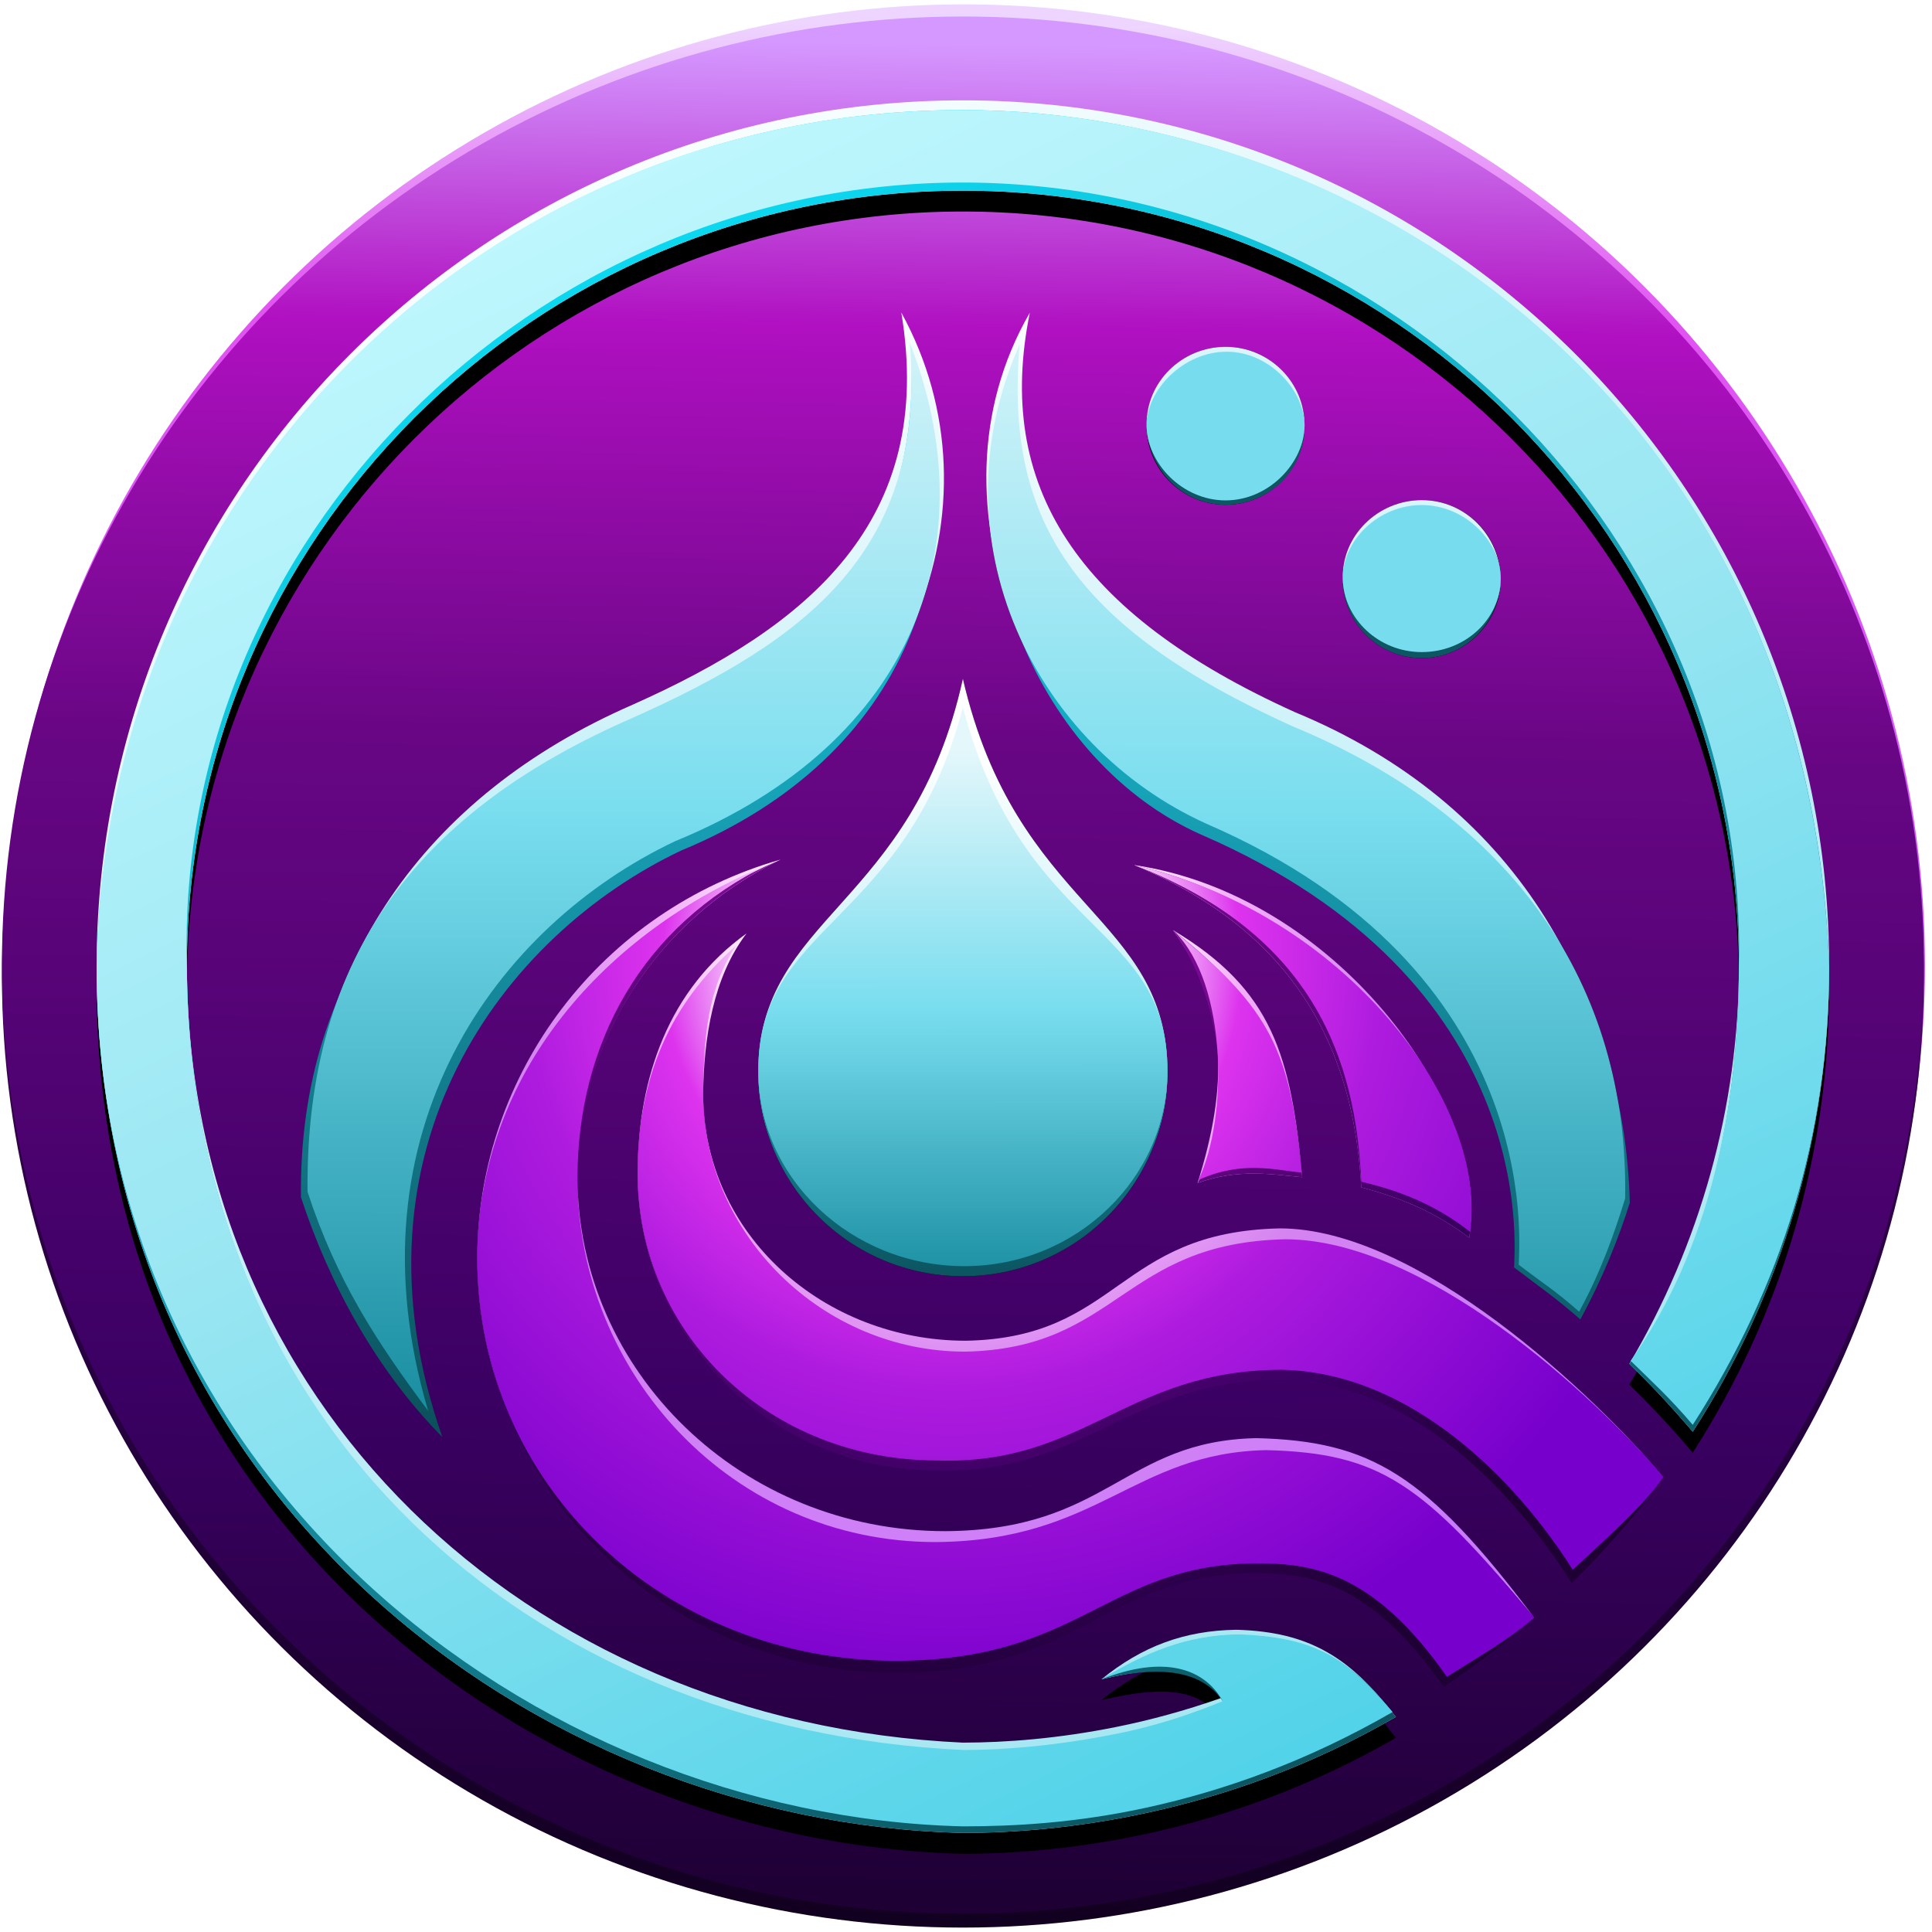 <?xml version="1.0" encoding="UTF-8" standalone="no"?>
<!-- Created with Inkscape (http://www.inkscape.org/) -->

<svg
   width="512"
   height="512"
   viewBox="0 0 135.467 135.467"
   version="1.1"
   id="svg1"
   xml:space="preserve"
   inkscape:version="1.3.2 (091e20e, 2023-11-25, custom)"
   sodipodi:docname="ICO.svg"
   inkscape:export-filename="ICO.png"
   inkscape:export-xdpi="96"
   inkscape:export-ydpi="96"
   xmlns:inkscape="http://www.inkscape.org/namespaces/inkscape"
   xmlns:sodipodi="http://sodipodi.sourceforge.net/DTD/sodipodi-0.dtd"
   xmlns:xlink="http://www.w3.org/1999/xlink"
   xmlns="http://www.w3.org/2000/svg"
   xmlns:svg="http://www.w3.org/2000/svg"><sodipodi:namedview
     id="namedview1"
     pagecolor="#ffffff"
     bordercolor="#000000"
     borderopacity="0.25"
     inkscape:showpageshadow="2"
     inkscape:pageopacity="0.0"
     inkscape:pagecheckerboard="0"
     inkscape:deskcolor="#d1d1d1"
     inkscape:document-units="mm"
     inkscape:zoom="1"
     inkscape:cx="325"
     inkscape:cy="216.5"
     inkscape:window-width="2560"
     inkscape:window-height="1369"
     inkscape:window-x="-8"
     inkscape:window-y="-8"
     inkscape:window-maximized="1"
     inkscape:current-layer="layer2" /><defs
     id="defs1"><linearGradient
       id="linearGradient293"
       inkscape:collect="always"><stop
         style="stop-color:#ffffff;stop-opacity:1;"
         offset="0"
         id="stop291" /><stop
         style="stop-color:#c5f0f8;stop-opacity:1;"
         offset="0.478"
         id="stop292" /><stop
         style="stop-color:#9fe5f1;stop-opacity:1;"
         offset="1"
         id="stop293" /></linearGradient><linearGradient
       id="linearGradient290"
       inkscape:collect="always"><stop
         style="stop-color:#ffffff;stop-opacity:1;"
         offset="0.241"
         id="stop287" /><stop
         style="stop-color:#f2aff8;stop-opacity:1;"
         offset="0.382"
         id="stop288" /><stop
         style="stop-color:#d483f0;stop-opacity:1;"
         offset="0.571"
         id="stop289" /><stop
         style="stop-color:#c87bff;stop-opacity:1;"
         offset="1"
         id="stop290" /></linearGradient><linearGradient
       id="linearGradient263"
       inkscape:collect="always"><stop
         style="stop-color:#e4f7fb;stop-opacity:1;"
         offset="0"
         id="stop261" /><stop
         style="stop-color:#77ddee;stop-opacity:1;"
         offset="0.478"
         id="stop262" /><stop
         style="stop-color:#14899c;stop-opacity:1;"
         offset="1"
         id="stop263" /></linearGradient><linearGradient
       id="linearGradient260"
       inkscape:collect="always"><stop
         style="stop-color:#08e6ff;stop-opacity:1;"
         offset="0"
         id="stop258" /><stop
         style="stop-color:#179eb3;stop-opacity:1;"
         offset="0.478"
         id="stop259" /><stop
         style="stop-color:#0b4e59;stop-opacity:1;"
         offset="1"
         id="stop260" /></linearGradient><linearGradient
       id="linearGradient257"
       inkscape:collect="always"><stop
         style="stop-color:#ffffff;stop-opacity:1;"
         offset="0"
         id="stop255" /><stop
         style="stop-color:#c5f0f8;stop-opacity:1;"
         offset="0.478"
         id="stop256" /><stop
         style="stop-color:#88e1f0;stop-opacity:1;"
         offset="1"
         id="stop257" /></linearGradient><linearGradient
       id="linearGradient252"
       inkscape:collect="always"><stop
         style="stop-color:#c3f9ff;stop-opacity:1;"
         offset="0"
         id="stop250" /><stop
         style="stop-color:#99e6f2;stop-opacity:1;"
         offset="0.478"
         id="stop251" /><stop
         style="stop-color:#4bd1e8;stop-opacity:1;"
         offset="1"
         id="stop252" /></linearGradient><linearGradient
       id="linearGradient249"
       inkscape:collect="always"><stop
         style="stop-color:#d598ff;stop-opacity:1;"
         offset="0"
         id="stop245" /><stop
         style="stop-color:#6d0a77;stop-opacity:1;"
         offset="0.152"
         id="stop246" /><stop
         style="stop-color:#420453;stop-opacity:1;"
         offset="0.376"
         id="stop247" /><stop
         style="stop-color:#25003f;stop-opacity:1;"
         offset="0.733"
         id="stop248" /><stop
         style="stop-color:#120020;stop-opacity:1;"
         offset="1"
         id="stop249" /></linearGradient><linearGradient
       id="linearGradient244"
       inkscape:collect="always"><stop
         style="stop-color:#eed5ff;stop-opacity:1;"
         offset="0"
         id="stop240" /><stop
         style="stop-color:#e154f1;stop-opacity:1;"
         offset="0.152"
         id="stop241" /><stop
         style="stop-color:#d55bf8;stop-opacity:1;"
         offset="0.376"
         id="stop242" /><stop
         style="stop-color:#9f15ff;stop-opacity:1;"
         offset="0.733"
         id="stop243" /><stop
         style="stop-color:#6d00bd;stop-opacity:1;"
         offset="1"
         id="stop244" /></linearGradient><linearGradient
       id="linearGradient208"
       inkscape:collect="always"><stop
         style="stop-color:#d598ff;stop-opacity:1;"
         offset="0"
         id="stop205" /><stop
         style="stop-color:#b010c1;stop-opacity:1;"
         offset="0.152"
         id="stop206" /><stop
         style="stop-color:#680684;stop-opacity:1;"
         offset="0.376"
         id="stop209" /><stop
         style="stop-color:#3a0062;stop-opacity:1;"
         offset="0.733"
         id="stop207" /><stop
         style="stop-color:#1e0034;stop-opacity:1;"
         offset="1"
         id="stop208" /></linearGradient><linearGradient
       id="linearGradient202"
       inkscape:collect="always"><stop
         style="stop-color:#ffffff;stop-opacity:1;"
         offset="0.241"
         id="stop200" /><stop
         style="stop-color:#dd33ee;stop-opacity:1;"
         offset="0.382"
         id="stop201" /><stop
         style="stop-color:#ad1bde;stop-opacity:1;"
         offset="0.571"
         id="stop203" /><stop
         style="stop-color:#7700cc;stop-opacity:1;"
         offset="1"
         id="stop202" /></linearGradient><linearGradient
       id="linearGradient116"
       inkscape:collect="always"><stop
         style="stop-color:#e3f7fb;stop-opacity:1;"
         offset="0"
         id="stop114" /><stop
         style="stop-color:#77ddee;stop-opacity:1;"
         offset="0.478"
         id="stop115" /><stop
         style="stop-color:#14899c;stop-opacity:1;"
         offset="1"
         id="stop116" /></linearGradient><radialGradient
       inkscape:collect="always"
       xlink:href="#linearGradient202"
       id="radialGradient22-8-8-8"
       gradientUnits="userSpaceOnUse"
       gradientTransform="matrix(1.278,-0.07,0.07,1.274,227.292,271.096)"
       cx="747.607"
       cy="-242.844"
       fx="747.607"
       fy="-242.844"
       r="45.049" /><linearGradient
       inkscape:collect="always"
       xlink:href="#linearGradient249"
       id="linearGradient235"
       gradientUnits="userSpaceOnUse"
       gradientTransform="matrix(0.999,0,0,0.978,1192.088,155.03)"
       x1="-25.543"
       y1="-322.342"
       x2="-27.564"
       y2="-176.232" /><linearGradient
       inkscape:collect="always"
       xlink:href="#linearGradient263"
       id="linearGradient236"
       gradientUnits="userSpaceOnUse"
       gradientTransform="translate(752.403,158.718)"
       x1="414.208"
       y1="-265.389"
       x2="414.223"
       y2="-223.703" /><linearGradient
       inkscape:collect="always"
       xlink:href="#linearGradient116"
       id="linearGradient237"
       gradientUnits="userSpaceOnUse"
       gradientTransform="translate(1192.142,160.611)"
       x1="-25.454"
       y1="-305.183"
       x2="-25.512"
       y2="-214.318" /><linearGradient
       inkscape:collect="always"
       xlink:href="#linearGradient293"
       id="linearGradient239"
       gradientUnits="userSpaceOnUse"
       gradientTransform="translate(418.869,145.45)"
       x1="714.742"
       y1="-301.43"
       x2="778.618"
       y2="-170.595" /><linearGradient
       inkscape:collect="always"
       xlink:href="#linearGradient244"
       id="linearGradient240"
       gradientUnits="userSpaceOnUse"
       gradientTransform="matrix(0.999,0,0,0.988,1192.173,156.607)"
       x1="-25.543"
       y1="-322.342"
       x2="-27.564"
       y2="-176.232" /><linearGradient
       inkscape:collect="always"
       xlink:href="#linearGradient208"
       id="linearGradient245"
       gradientUnits="userSpaceOnUse"
       gradientTransform="matrix(0.999,0,0,0.967,1192.088,151.428)"
       x1="-25.543"
       y1="-322.342"
       x2="-27.564"
       y2="-176.232" /><linearGradient
       inkscape:collect="always"
       xlink:href="#linearGradient252"
       id="linearGradient253"
       gradientUnits="userSpaceOnUse"
       gradientTransform="translate(418.869,145.45)"
       x1="714.742"
       y1="-301.43"
       x2="778.618"
       y2="-170.595" /><linearGradient
       inkscape:collect="always"
       xlink:href="#linearGradient260"
       id="linearGradient258"
       gradientUnits="userSpaceOnUse"
       gradientTransform="translate(418.869,145.45)"
       x1="714.742"
       y1="-301.43"
       x2="778.618"
       y2="-170.595" /><linearGradient
       inkscape:collect="always"
       xlink:href="#linearGradient260"
       id="linearGradient264"
       gradientUnits="userSpaceOnUse"
       gradientTransform="translate(752.403,158.718)"
       x1="414.208"
       y1="-265.389"
       x2="414.223"
       y2="-223.703" /><linearGradient
       inkscape:collect="always"
       xlink:href="#linearGradient257"
       id="linearGradient265"
       gradientUnits="userSpaceOnUse"
       gradientTransform="translate(752.403,158.718)"
       x1="414.208"
       y1="-265.389"
       x2="414.223"
       y2="-223.703" /><linearGradient
       inkscape:collect="always"
       xlink:href="#linearGradient260"
       id="linearGradient272"
       gradientUnits="userSpaceOnUse"
       gradientTransform="translate(1192.142,160.611)"
       x1="-25.454"
       y1="-305.183"
       x2="-25.512"
       y2="-214.318" /><linearGradient
       inkscape:collect="always"
       xlink:href="#linearGradient257"
       id="linearGradient273"
       gradientUnits="userSpaceOnUse"
       gradientTransform="translate(1192.142,160.611)"
       x1="-25.454"
       y1="-305.183"
       x2="-25.512"
       y2="-214.318" /><radialGradient
       inkscape:collect="always"
       xlink:href="#linearGradient208"
       id="radialGradient286"
       gradientUnits="userSpaceOnUse"
       gradientTransform="matrix(1.278,-0.07,0.07,1.274,227.292,271.096)"
       cx="747.607"
       cy="-242.844"
       fx="747.607"
       fy="-242.844"
       r="45.049" /><radialGradient
       inkscape:collect="always"
       xlink:href="#linearGradient290"
       id="radialGradient287"
       gradientUnits="userSpaceOnUse"
       gradientTransform="matrix(1.278,-0.07,0.07,1.274,227.292,271.096)"
       cx="747.607"
       cy="-242.844"
       fx="747.607"
       fy="-242.844"
       r="45.049" /><filter
       style="color-interpolation-filters:sRGB"
       inkscape:label="Blur"
       id="filter293"
       x="-0.109"
       y="-0.109"
       width="1.219"
       height="1.219"><feGaussianBlur
         stdDeviation="3 3"
         result="fbSourceGraphic"
         id="feGaussianBlur293" /><feColorMatrix
         result="fbSourceGraphicAlpha"
         in="fbSourceGraphic"
         values="0 0 0 -1 0 0 0 0 -1 0 0 0 0 -1 0 0 0 0 1 0"
         id="feColorMatrix293" /><feGaussianBlur
         id="feGaussianBlur294"
         stdDeviation="3 3"
         result="blur"
         in="fbSourceGraphic" /></filter><filter
       style="color-interpolation-filters:sRGB"
       inkscape:label="Blur"
       id="filter295"
       x="-0.268"
       y="-0.304"
       width="1.535"
       height="1.609"><feGaussianBlur
         stdDeviation="3 3"
         result="blur"
         id="feGaussianBlur295" /></filter><filter
       style="color-interpolation-filters:sRGB"
       inkscape:label="Blur"
       id="filter296"
       x="-0.072"
       y="-0.089"
       width="1.144"
       height="1.177"><feGaussianBlur
         stdDeviation="3 3"
         result="blur"
         id="feGaussianBlur296" /></filter><filter
       style="color-interpolation-filters:sRGB"
       inkscape:label="Blur"
       id="filter297"
       x="-0.08"
       y="-0.117"
       width="1.16"
       height="1.233"><feGaussianBlur
         stdDeviation="3 3"
         result="blur"
         id="feGaussianBlur297" /></filter><filter
       style="color-interpolation-filters:sRGB"
       inkscape:label="Blur"
       id="filter298"
       x="-0.232"
       y="-0.159"
       width="1.463"
       height="1.317"><feGaussianBlur
         stdDeviation="3 3"
         result="blur"
         id="feGaussianBlur298" /></filter></defs><g
     inkscape:groupmode="layer"
     id="layer2"
     inkscape:label="Layer 2"><g
       id="g298"
       transform="matrix(0.923,0,0,0.923,-1009.206,151.06)"><circle
         style="display:inline;fill:url(#linearGradient240);fill-opacity:1;stroke-width:1.166;stroke-linecap:round;stroke-linejoin:round;paint-order:fill markers stroke"
         id="path1-1-6-5-4-1-0-4-1-7-7"
         cx="1166.63"
         cy="-90.331"
         inkscape:label="back_l"
         r="73" /><ellipse
         style="display:inline;fill:url(#linearGradient235);fill-opacity:1;stroke-width:1.16;stroke-linecap:round;stroke-linejoin:round;paint-order:fill markers stroke"
         id="path1-1-6-5-4-1-0-4-1-7"
         cx="1166.544"
         cy="-89.525"
         inkscape:label="back_d"
         rx="73"
         ry="72.296" /><ellipse
         style="display:inline;fill:url(#linearGradient245);fill-opacity:1;stroke-width:1.154;stroke-linecap:round;stroke-linejoin:round;paint-order:fill markers stroke"
         id="ellipse245"
         cx="1166.544"
         cy="-90.347"
         inkscape:label="back"
         rx="73"
         ry="72.061" /><path
         d="m 1166.545,-154.451 c -36.345,-9e-5 -65.809,29.464 -65.809,65.809 0.106,39.973 33.029,65.01 65.809,65.809 3.842,-0.001 8.716,-0.372 14.145,-1.563 5.79,-1.27 12.213,-3.477 18.75,-7.249 -3.429,-4.464 -6.492,-6.462 -12.108,-6.621 -3.955,0.053 -7.19,1.265 -10.257,3.762 5.126,-1.246 7.677,-0.664 9.052,1.436 -2.746,0.962 -5.41,1.679 -7.933,2.186 -4.407,0.887 -8.397,1.187 -11.649,1.191 -33.372,-1.535 -58.852,-26.01 -58.951,-58.951 1e-4,-32.557 26.394,-58.951 58.951,-58.951 32.557,1.2e-4 58.951,26.394 58.951,58.951 0,10.663 -2.966,21.141 -8.325,30.173 1.685,1.65 2.995,3.026 4.82,5.161 6.771,-10.526 10.358,-22.614 10.363,-35.335 10e-5,-36.345 -29.464,-65.809 -65.809,-65.809 z"
         style="display:inline;fill:#000000;fill-opacity:1;stroke-width:1.027;stroke-miterlimit:5.2;filter:url(#filter293)"
         id="path290"
         sodipodi:nodetypes="sccsccccscccccccss"
         inkscape:label="circle_Shadow" /><path
         d="m 1166.545,-156.039 c -36.345,-9e-5 -65.809,29.464 -65.809,65.809 0.106,39.973 33.029,65.01 65.809,65.809 3.842,-0.001 8.716,-0.372 14.145,-1.563 5.79,-1.27 12.213,-3.477 18.75,-7.249 -3.429,-4.464 -6.492,-6.462 -12.108,-6.621 -3.955,0.053 -7.19,1.265 -10.257,3.762 5.126,-1.246 7.677,-0.664 9.052,1.436 -2.746,0.962 -5.41,1.679 -7.933,2.186 -4.407,0.887 -8.397,1.187 -11.649,1.191 -33.372,-1.535 -58.852,-26.01 -58.951,-58.951 1e-4,-32.557 26.394,-58.951 58.951,-58.951 32.557,1.2e-4 58.951,26.394 58.951,58.951 0,10.663 -2.966,21.141 -8.325,30.173 1.685,1.65 2.995,3.026 4.82,5.161 6.771,-10.526 10.358,-22.614 10.363,-35.335 10e-5,-36.345 -29.464,-65.809 -65.809,-65.809 z"
         style="display:inline;fill:url(#linearGradient239);stroke-width:1.027;stroke-miterlimit:5.2"
         id="path249"
         sodipodi:nodetypes="sccsccccscccccccss"
         inkscape:label="circle_l" /><path
         d="m 1166.515,-155.305 c -36.345,0.002 -65.075,28.906 -65.779,65.075 0.106,39.973 33.029,65.01 65.809,65.809 3.842,-0.001 8.716,-0.372 14.145,-1.563 5.79,-1.27 12.213,-3.477 18.75,-7.249 -3.429,-4.464 -6.389,-6.068 -12.004,-6.226 -3.955,0.053 -6.878,1.369 -10.361,3.368 5.126,-1.246 7.883,-0.371 9.258,1.729 -2.746,0.962 -5.469,2.089 -7.992,2.597 -4.407,0.887 -8.661,1.187 -11.913,1.191 -33.372,-1.535 -58.652,-25.054 -58.834,-59.656 1e-4,-32.557 26.394,-58.951 58.951,-58.951 32.557,1.2e-4 58.951,26.394 58.951,58.951 0,10.663 -2.219,21.847 -8.325,30.173 1.685,1.65 2.995,3.026 4.82,5.161 6.771,-10.526 10.358,-22.614 10.363,-35.335 -1.494,-42.291 -35.078,-65.077 -65.838,-65.075 z"
         style="display:inline;fill:url(#linearGradient258);stroke-width:1.027;stroke-miterlimit:5.2"
         id="path257"
         sodipodi:nodetypes="sccsccccscccccccs"
         inkscape:label="circle_d" /><path
         d="m 1166.515,-155.305 c -36.345,0.002 -65.193,28.73 -65.779,65.075 -0.06,38.81 33.029,64.512 65.809,65.311 3.842,-10e-4 8.592,-0.247 14.02,-1.438 5.79,-1.27 12.089,-3.477 18.626,-7.249 -3.408,-3.987 -5.642,-5.673 -11.693,-5.894 -3.955,0.053 -7.044,1.348 -10.423,3.409 4.69,-1.847 7.781,-0.882 9.215,1.659 -2.658,1.109 -5.455,1.955 -7.978,2.463 -4.407,0.887 -8.456,1.246 -11.708,1.249 -33.372,-1.535 -58.828,-24.825 -59.01,-59.509 -0.939,-32.499 26.364,-59.567 58.922,-59.567 32.557,1.2e-4 59.743,27.245 58.98,59.567 0,10.663 -2.24,21.494 -8.221,29.945 1.685,1.65 2.892,2.726 4.716,4.861 6.771,-10.526 10.358,-22.086 10.363,-34.806 -1.577,-42.54 -35.078,-65.077 -65.838,-65.075 z"
         style="display:inline;fill:url(#linearGradient253);stroke-width:1.027;stroke-miterlimit:5.2"
         id="path253"
         sodipodi:nodetypes="sccsccccscccccccs"
         inkscape:label="circle" /><path
         d="m 1166.545,-112.094 c -3.829,17.383 -15.525,18.033 -15.541,29.84 0,8.583 6.958,15.541 15.541,15.541 8.583,2.7e-4 15.541,-6.958 15.541,-15.541 -0.015,-11.918 -11.471,-12.26 -15.541,-29.84 z"
         style="display:inline;fill:#000000;fill-opacity:1;stroke:none;stroke-width:1.183;stroke-miterlimit:5.2;stroke-opacity:1;filter:url(#filter298)"
         id="path297"
         sodipodi:nodetypes="ccccc"
         inkscape:label="core_Shadow" /><path
         d="m 1166.545,-112.094 c -3.829,17.383 -15.525,18.033 -15.541,29.84 0,8.583 6.975,14.85 15.558,14.85 8.583,2.7e-4 15.524,-6.267 15.524,-14.85 -0.015,-11.918 -11.471,-12.26 -15.541,-29.84 z"
         style="display:inline;fill:url(#linearGradient265);stroke:none;stroke-width:1.183;stroke-miterlimit:5.2;stroke-opacity:1"
         id="path261"
         sodipodi:nodetypes="ccccc"
         inkscape:label="core_l" /><path
         d="m 1166.626,-108.328 c -3.829,17.383 -15.607,14.267 -15.623,26.074 0,8.583 6.958,15.541 15.541,15.541 8.583,2.7e-4 15.541,-6.958 15.541,-15.541 -0.015,-11.918 -11.389,-8.494 -15.459,-26.074 z"
         style="display:inline;fill:url(#linearGradient264);stroke:none;stroke-width:1.183;stroke-miterlimit:5.2;stroke-opacity:1"
         id="path18-9-5-6-6-9-7-8-6-9-4-7-0"
         sodipodi:nodetypes="ccccc"
         inkscape:label="core_d" /><path
         d="m 1166.545,-109.926 c -4.369,16.636 -15.643,16.394 -15.541,27.672 0,8.113 7.075,14.778 15.658,14.778 8.583,2.7e-4 15.424,-6.782 15.424,-14.778 0.044,-11.389 -10.89,-10.175 -15.541,-27.672 z"
         style="display:inline;fill:url(#linearGradient236);stroke:none;stroke-width:1.183;stroke-miterlimit:5.2;stroke-opacity:1"
         id="path260"
         sodipodi:nodetypes="ccccc"
         inkscape:label="core" /><path
         d="m 1151.794,-98.004 c -12.377,5.078 -22.072,15.816 -22.142,29.839 2e-4,17.444 14.259,30.671 31.847,30.671 14.041,-0.052 15.933,-7.263 27.217,-7.408 4.159,0.007 8.884,0.445 14.6,8.625 1.842,-1.19 4.821,-2.851 6.618,-4.512 -8.439,-10.157 -11.676,-12.5 -20.357,-12.711 -10.102,0.214 -12.72,6.897 -25.109,6.984 -15.437,-4e-5 -27.204,-12.778 -27.204,-27.669 0.02,-10.186 4.893,-19.151 14.53,-23.82 z m 27.77,0.058 c 13.724,5.285 16.837,14.926 17.245,24.057 2.744,0.643 5.511,1.647 8.276,3.812 1.414,-9.809 -9.599,-24.239 -25.521,-27.87 z m 3.049,5.043 c 4.058,3.973 4.071,14.204 1.827,18.882 3.298,-1.511 5.918,-0.741 7.846,-0.56 -0.845,-9.153 -2.336,-12.466 -9.672,-18.322 z m -33.301,1.075 c -5.056,4.498 -7.439,9.98 -7.478,17.233 2e-4,12.496 10.213,21.878 22.709,21.878 11.26,0.393 14.416,-6.874 26.223,-6.886 9.858,0.2 17.849,8.429 22.108,15.196 2.251,-2.133 5.294,-4.715 6.878,-7.057 -5.346,-6.326 -18.2,-18.047 -28.712,-18.055 -12.4,0.272 -12.666,8.311 -24.344,8.536 -10.768,0 -19.884,-8.855 -19.884,-19.623 0.059,-4.182 0.285,-7.854 2.5,-11.222 z"
         style="display:inline;fill:#000000;fill-opacity:1;stroke-width:1.323;stroke-miterlimit:5.2;filter:url(#filter297)"
         id="path296"
         inkscape:label="FLAME_Shadow"
         sodipodi:nodetypes="cccccccccccccccccccccccccccc" /><path
         d="m 1152.692,-98.362 c -13.587,3.877 -22.971,16.175 -23.041,30.198 2e-4,17.444 14.288,31.291 31.877,31.291 14.041,-0.052 15.738,-7.487 27.021,-7.632 4.159,0.007 8.863,0.507 14.579,8.687 1.842,-1.19 5.008,-3.308 6.805,-4.969 -8.19,-10.904 -12.424,-13.413 -21.104,-13.624 -10.102,0.214 -11.226,6.98 -23.614,7.067 -15.437,-4e-5 -27.951,-12.072 -27.951,-26.964 0.02,-10.186 5.989,-19.491 15.428,-24.054 z m 26.871,0.417 c 13.398,5.549 16.74,15.498 17.246,24.482 3.172,0.843 5.574,1.867 8.208,3.826 1.431,-10.485 -10.368,-26.098 -25.454,-28.307 z m 2.953,4.948 c 4.251,5.881 4.148,11.928 1.856,19.209 3.122,-1.129 5.712,-0.645 7.951,-0.446 -0.845,-9.153 -2.221,-14.235 -9.807,-18.763 z m -32.41,0.249 c -5.896,4.225 -8.235,10.903 -8.273,18.155 2e-4,12.496 10.13,22.303 22.626,22.303 11.26,0.393 14.582,-6.845 26.389,-6.857 9.858,0.2 17.704,8.578 21.963,15.344 2.251,-2.133 5.356,-5.317 6.94,-7.658 -5.346,-6.326 -18.615,-18.877 -29.127,-18.885 -12.4,0.272 -12.168,8.311 -23.846,8.536 -10.768,0 -19.967,-8.025 -19.967,-18.793 0.059,-4.182 0.757,-8.821 3.296,-12.144 z"
         style="display:inline;fill:url(#radialGradient287);stroke-width:1.323;stroke-miterlimit:5.2"
         id="path284"
         inkscape:label="FLAME_l"
         sodipodi:nodetypes="cccccccccccccccccccccccccccc" /><path
         d="m 1152.692,-98.362 c -12.585,5.433 -22.971,16.175 -23.041,30.198 2e-4,17.444 14.259,31.585 31.847,31.585 14.041,-0.052 15.767,-7.429 27.051,-7.574 4.159,0.007 8.801,0.445 14.516,8.625 1.842,-1.19 5.07,-3.599 6.867,-5.259 -8.16,-9.818 -12.005,-11.993 -20.685,-12.204 -10.102,0.214 -12.455,6.922 -24.844,7.009 -15.437,-4e-5 -27.899,-13.828 -27.077,-28.367 0.02,-10.186 5.927,-19.449 15.366,-24.013 z m 26.871,0.417 c 13.398,5.549 16.74,15.498 17.246,24.482 3.172,0.843 5.574,1.867 8.208,3.826 1.431,-10.485 -10.485,-24.983 -25.454,-28.307 z m 2.953,4.948 c 4.251,5.881 4.353,15.039 1.856,19.209 3.122,-1.129 5.712,-0.645 7.951,-0.446 -0.845,-9.153 -2.808,-13.237 -9.807,-18.763 z m -33.672,1.892 c -4.546,4.929 -6.973,9.259 -7.011,16.512 2e-4,12.496 10.13,22.626 22.626,22.625 11.26,0.393 14.582,-6.874 26.389,-6.886 9.858,0.2 17.683,8.678 21.942,15.445 2.251,-2.133 5.377,-5.711 6.961,-8.053 -5.346,-6.326 -18.255,-17.24 -28.767,-17.248 -12.4,0.272 -13.174,8.186 -24.851,8.411 -10.768,0 -19.321,-9.537 -19.321,-20.305 -0.176,-4.358 -0.094,-7.236 2.034,-10.501 z"
         style="display:inline;fill:url(#radialGradient286);stroke-width:1.323;stroke-miterlimit:5.2"
         id="path286"
         inkscape:label="FLAME_d"
         sodipodi:nodetypes="cccccccccccccccccccccccccccc" /><path
         d="m 1151.794,-98.004 c -12.377,5.078 -22.072,15.816 -22.142,29.839 2e-4,17.444 14.259,30.671 31.847,30.671 14.041,-0.052 15.933,-7.263 27.217,-7.408 4.159,0.007 8.884,0.445 14.6,8.625 1.842,-1.19 4.821,-2.851 6.618,-4.512 -8.439,-10.157 -11.676,-12.5 -20.357,-12.711 -10.102,0.214 -12.72,6.897 -25.109,6.984 -15.437,-4e-5 -27.204,-12.778 -27.204,-27.669 0.02,-10.186 4.893,-19.151 14.53,-23.82 z m 27.77,0.058 c 13.724,5.285 16.837,14.926 17.245,24.057 2.744,0.643 5.511,1.647 8.276,3.812 1.414,-9.809 -9.599,-24.239 -25.521,-27.87 z m 3.049,5.043 c 4.058,3.973 4.071,14.204 1.827,18.882 3.298,-1.511 5.918,-0.741 7.846,-0.56 -0.845,-9.153 -2.336,-12.466 -9.672,-18.322 z m -33.301,1.075 c -5.056,4.498 -7.439,9.98 -7.478,17.233 2e-4,12.496 10.213,21.878 22.709,21.878 11.26,0.393 14.416,-6.874 26.223,-6.886 9.858,0.2 17.849,8.429 22.108,15.196 2.251,-2.133 5.294,-4.715 6.878,-7.057 -5.346,-6.326 -18.2,-18.047 -28.712,-18.055 -12.4,0.272 -12.666,8.311 -24.344,8.536 -10.768,0 -19.884,-8.855 -19.884,-19.623 0.059,-4.182 0.285,-7.854 2.5,-11.222 z"
         style="display:inline;fill:url(#radialGradient22-8-8-8);stroke-width:1.323;stroke-miterlimit:5.2"
         id="path285"
         inkscape:label="FLAME"
         sodipodi:nodetypes="cccccccccccccccccccccccccccc" /><path
         d="m 1162.51,-137.639 c 1.3,15.709 -7.734,22.568 -21.069,28.516 -15.853,6.913 -24.855,17.689 -24.681,36.001 2.196,6.699 5.18,11.312 9.163,16.637 -6.298,-21.226 5.245,-36.867 18.753,-43.27 18.432,-7.561 23.684,-22.879 17.834,-37.884 z m 8.352,0.138 c -6.664,14.978 1.232,30.557 14.169,36.409 25.746,11.141 23.766,31.922 23.739,33.507 2.159,1.655 2.538,1.777 4.591,3.565 1.691,-3.101 2.701,-6.041 3.494,-8.6 0.28,-16.282 -8.618,-28.991 -25.257,-35.864 -16.652,-7.526 -21.907,-15.738 -20.737,-29.017 z"
         style="display:inline;fill:#000000;fill-opacity:1;stroke-width:1.257;stroke-miterlimit:5.2;filter:url(#filter296)"
         id="path295"
         inkscape:label="flame_2_Shadow"
         sodipodi:nodetypes="ccccccccccccc" /><path
         d="m 1161.867,-139.922 c 2.628,15.875 -7.09,23.855 -20.426,29.802 -15.853,6.913 -24.855,19.848 -24.888,36.873 2.196,6.699 5.097,12.848 10.035,17.84 -7.668,-21.849 4.947,-37.512 18.454,-43.915 17.317,-7.15 24.916,-25.846 16.825,-40.601 z m 9.763,0.014 c -8.574,14.812 0.882,33.866 13.114,39.306 25.746,11.141 23.92,31.433 23.894,33.017 2.159,1.655 2.7,1.954 4.753,3.741 1.691,-3.101 2.73,-6.071 3.523,-8.629 -0.425,-16.194 -8.511,-30.217 -25.149,-37.09 -16.652,-7.526 -22.799,-17.232 -20.135,-30.345 z"
         style="display:inline;fill:url(#linearGradient273);stroke-width:1.257;stroke-miterlimit:5.2"
         id="path240"
         inkscape:label="flame_2_l"
         sodipodi:nodetypes="ccccccccccccc" /><path
         d="m 1162.63,-136.987 c 0.632,15.64 -7.501,22.211 -20.837,28.159 -15.853,6.913 -25.746,18.806 -25.531,36.121 2.196,6.699 5.803,13.222 10.74,18.214 -7.668,-21.849 4.635,-38.155 18.143,-44.558 17.317,-7.15 22.758,-22.652 17.484,-37.936 z m 8.12,0.366 c -5.756,14.225 1.639,30.91 13.87,36.351 25.746,11.141 23.825,31.306 23.798,32.891 2.159,1.655 2.978,2.159 5.032,3.947 1.691,-3.101 2.965,-6.305 3.758,-8.864 -0.425,-16.194 -9.274,-28.749 -25.913,-35.623 -16.652,-7.526 -22.33,-15.882 -20.546,-28.701 z"
         style="display:inline;fill:url(#linearGradient272);stroke-width:1.257;stroke-miterlimit:5.2"
         id="path272"
         inkscape:label="flame_2_d"
         sodipodi:nodetypes="ccccccccccccc" /><path
         d="m 1162.51,-137.639 c 1.3,15.709 -7.734,22.568 -21.069,28.516 -15.853,6.913 -24.855,17.689 -24.681,36.001 2.196,6.699 5.18,11.312 9.163,16.637 -6.298,-21.226 5.245,-36.867 18.753,-43.27 18.432,-7.561 23.684,-22.879 17.834,-37.884 z m 8.352,0.138 c -6.664,14.978 1.232,30.557 14.169,36.409 25.746,11.141 23.766,31.922 23.739,33.507 2.159,1.655 2.538,1.777 4.591,3.565 1.691,-3.101 2.701,-6.041 3.494,-8.6 0.28,-16.282 -8.618,-28.991 -25.257,-35.864 -16.652,-7.526 -21.907,-15.738 -20.737,-29.017 z"
         style="display:inline;fill:url(#linearGradient237);stroke-width:1.257;stroke-miterlimit:5.2"
         id="path271"
         inkscape:label="flame_2"
         sodipodi:nodetypes="ccccccccccccc" /><path
         d="m 1186.501,-137.317 c -3.313,2e-4 -5.999,2.686 -6,6 -10e-5,3.314 2.686,6 6,6 3.314,8e-5 6,-2.686 6,-6 -2e-4,-3.314 -2.687,-6 -6,-6 z m 14.903,11.647 c -3.314,-8e-5 -6,2.686 -6,6 0,3.314 2.686,6 6,6 3.314,9e-5 6,-2.686 6,-6 10e-5,-3.314 -2.686,-6 -6,-6 z"
         style="display:inline;fill:#000000;fill-opacity:1;stroke-width:2.626;stroke-miterlimit:5.2;stroke-dasharray:3.414;filter:url(#filter295)"
         id="path294"
         inkscape:label="points_Shadow" /><path
         d="m 1186.501,-137.317 c -3.313,2e-4 -6.07,2.687 -6,6 0.062,2.94 2.686,5.564 6,5.564 3.314,8e-5 5.979,-2.811 6,-5.564 0.025,-3.314 -2.687,-6 -6,-6 z m 14.903,11.647 c -3.314,-8e-5 -6.095,2.688 -6,6 0.083,2.899 2.707,5.813 6.021,5.813 3.314,9e-5 6.021,-3.143 5.979,-5.813 -0.052,-3.313 -2.686,-6 -6,-6 z"
         style="display:inline;fill:#d9f4fa;fill-opacity:1;stroke-width:2.626;stroke-miterlimit:5.2;stroke-dasharray:3.414"
         id="path239"
         inkscape:label="points_l"
         sodipodi:nodetypes="ssssssssss" /><path
         d="m 1186.501,-136.736 c -3.313,2e-4 -6.058,3.485 -6,5.419 0.1,3.312 2.686,6 6,6 3.314,8e-5 6.042,-2.687 6,-6 -0.03,-2.345 -2.687,-5.419 -6,-5.419 z m 14.903,11.522 c -3.314,-8e-5 -6,3.052 -6,5.544 0,3.314 2.686,6 6,6 3.314,9e-5 5.928,-2.687 6,-6 0.059,-2.697 -2.686,-5.544 -6,-5.544 z"
         style="display:inline;fill:#0c5763;fill-opacity:1;stroke-width:2.626;stroke-miterlimit:5.2;stroke-dasharray:3.414"
         id="path269"
         inkscape:label="points_d"
         sodipodi:nodetypes="ssssssssss" /><path
         d="m 1186.584,-136.943 c -3.313,2e-4 -6.111,2.929 -6.083,5.626 0.029,2.815 2.686,5.668 6,5.668 3.314,8e-5 5.977,-2.884 6,-5.668 0.022,-2.611 -2.604,-5.626 -5.917,-5.626 z m 14.82,11.647 c -3.314,-8e-5 -6.058,2.724 -6,5.627 0.059,2.962 2.686,5.544 6,5.544 3.314,9e-5 5.96,-2.495 6,-5.544 0.037,-2.815 -2.686,-5.627 -6,-5.627 z"
         style="display:inline;fill:#77ddee;stroke-width:2.626;stroke-miterlimit:5.2;stroke-dasharray:3.414"
         id="path270"
         inkscape:label="points"
         sodipodi:nodetypes="ssssssssss" /></g></g></svg>
